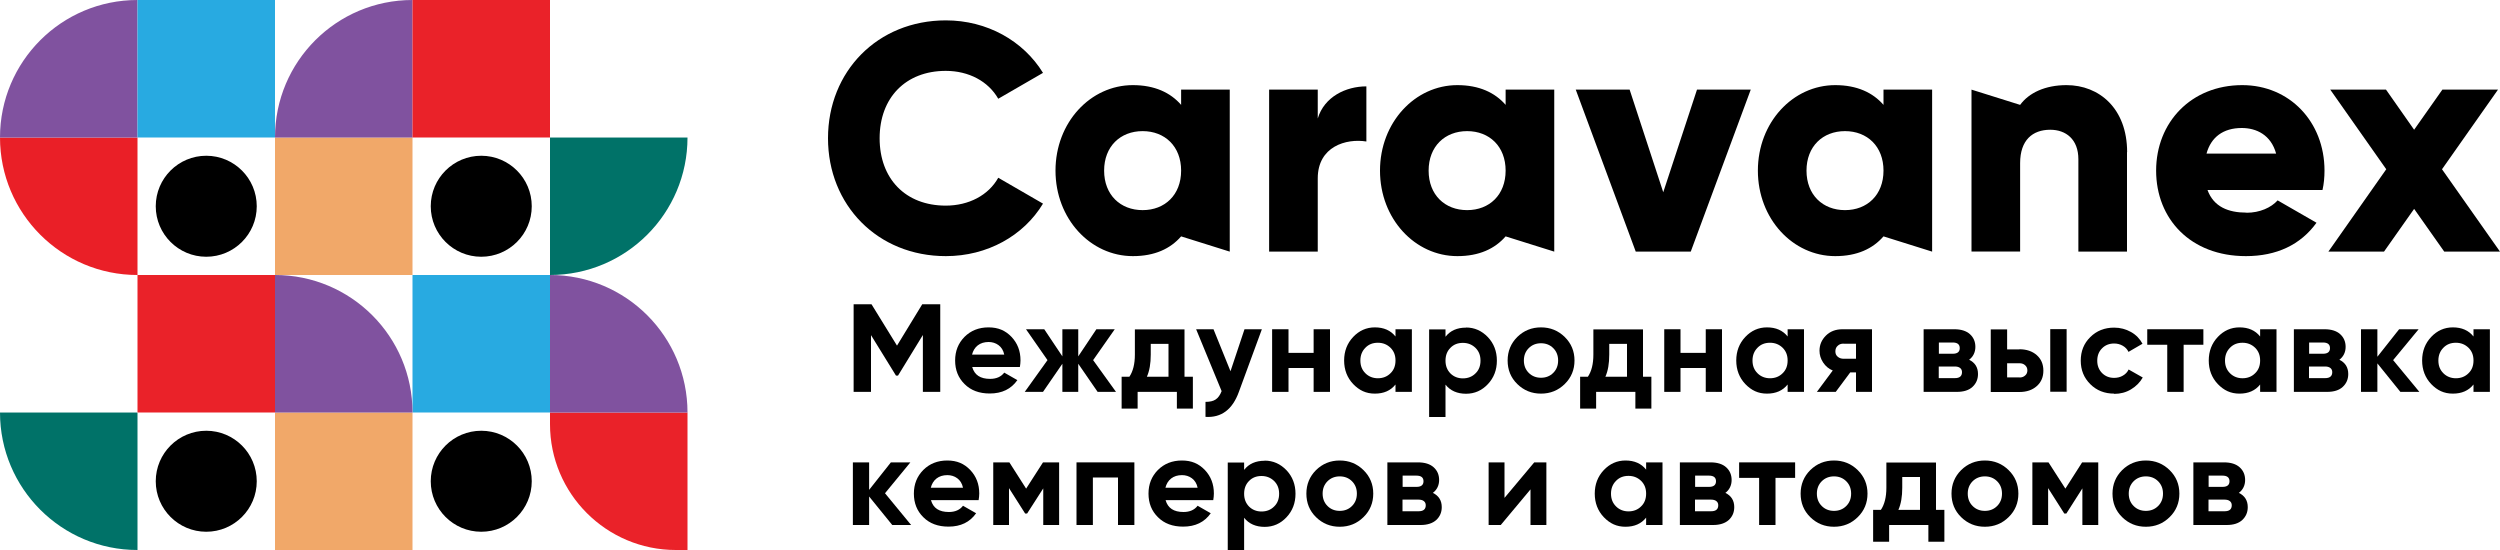 <?xml version="1.0" encoding="UTF-8"?><svg id="uuid-dfbb784c-907c-4dad-8284-366e93ff8c78" xmlns="http://www.w3.org/2000/svg" viewBox="0 0 200 44"><path d="m11,22h0C4.92,22,0,17.07,0,11h11v11Z" style="fill:#ea1f27; stroke-width:0px;"/><path d="m11,11H0C0,4.92,4.92,0,11,0v11Z" style="fill:#80529f; stroke-width:0px;"/><rect x="11" y="0" width="11" height="11" style="fill:#28aae1; stroke-width:0px;"/><path d="m16.5,20.54h0c-2.23,0-4.04-1.81-4.04-4.04s1.81-4.04,4.04-4.04,4.04,1.81,4.04,4.04-1.81,4.04-4.04,4.04" style="stroke-width:0px;"/><path d="m16.5,42.54h0c-2.23,0-4.04-1.81-4.04-4.04s1.81-4.04,4.04-4.04,4.04,1.81,4.04,4.04-1.81,4.04-4.04,4.04" style="stroke-width:0px;"/><path d="m38.5,42.54h0c-2.23,0-4.04-1.81-4.04-4.04s1.81-4.04,4.04-4.04,4.04,1.81,4.04,4.04-1.81,4.04-4.04,4.04" style="stroke-width:0px;"/><path d="m38.5,20.54h0c-2.23,0-4.04-1.81-4.04-4.04s1.81-4.04,4.04-4.04,4.04,1.81,4.04,4.04-1.81,4.04-4.04,4.04" style="stroke-width:0px;"/><rect x="22" y="11" width="11" height="11" style="fill:#f1a869; stroke-width:0px;"/><path d="m44,22h0v-11h11c0,6.07-4.92,11-11,11" style="fill:#007268; stroke-width:0px;"/><path d="m33,11h-11C22,4.92,26.92,0,33,0v11Z" style="fill:#80529f; stroke-width:0px;"/><rect x="33" y="0" width="11" height="11" style="fill:#ea2229; stroke-width:0px;"/><path d="m54.07,44h.93v-11h-11v.93c0,5.56,4.51,10.07,10.07,10.07" style="fill:#ea2229; stroke-width:0px;"/><path d="m44,33h11c0-6.08-4.92-11-11-11v11Z" style="fill:#80529f; stroke-width:0px;"/><rect x="33" y="22" width="11" height="11" style="fill:#28aae1; stroke-width:0px;"/><rect x="22" y="33" width="11" height="11" style="fill:#f1a869; stroke-width:0px;"/><path d="m11,44h0v-11H0c0,6.07,4.92,11,11,11" style="fill:#007268; stroke-width:0px;"/><path d="m22,33h11c0-6.08-4.92-11-11-11v11Z" style="fill:#80529f; stroke-width:0px;"/><rect x="11" y="22" width="11" height="11" style="fill:#ea2229; stroke-width:0px;"/><path d="m66.24,11.06c0-5.34,3.96-9.43,9.43-9.43,3.29,0,6.19,1.63,7.77,4.2l-3.58,2.07c-.8-1.4-2.36-2.23-4.2-2.23-3.21,0-5.29,2.15-5.29,5.39s2.07,5.39,5.29,5.39c1.84,0,3.42-.83,4.2-2.23l3.58,2.07c-1.55,2.57-4.46,4.2-7.77,4.2-5.47,0-9.43-4.09-9.43-9.43" style="stroke-width:0px;"/><path d="m94.49,18.91c-.86.99-2.12,1.58-3.86,1.58-3.39,0-6.19-2.98-6.19-6.84s2.8-6.84,6.19-6.84c1.74,0,3.01.6,3.86,1.58v-1.22h3.89v12.96l-3.89-1.22Zm0-5.26c0-1.94-1.3-3.16-3.08-3.16s-3.08,1.22-3.08,3.16,1.3,3.16,3.08,3.16,3.08-1.22,3.08-3.16" style="stroke-width:0px;"/><path d="m109.31,6.91v4.41c-1.61-.26-3.89.39-3.89,2.95v5.86h-3.89V7.17h3.89v2.31c.52-1.74,2.25-2.57,3.89-2.57" style="stroke-width:0px;"/><path d="m120.45,18.91c-.86.99-2.12,1.58-3.86,1.58-3.39,0-6.19-2.98-6.19-6.84s2.8-6.84,6.19-6.84c1.74,0,3.01.6,3.86,1.58v-1.22h3.89v12.96l-3.89-1.22Zm0-5.26c0-1.94-1.3-3.16-3.08-3.16s-3.08,1.22-3.08,3.16,1.3,3.16,3.08,3.16,3.08-1.22,3.08-3.16" style="stroke-width:0px;"/><polygon points="140.06 7.17 135.26 20.13 130.86 20.13 126.06 7.17 130.37 7.17 133.06 15.38 135.76 7.17 140.06 7.17" style="stroke-width:0px;"/><path d="m150.68,18.91c-.86.99-2.12,1.58-3.86,1.58-3.39,0-6.19-2.98-6.19-6.84s2.8-6.84,6.19-6.84c1.74,0,3.01.6,3.86,1.58v-1.22h3.89v12.96l-3.89-1.22Zm0-5.26c0-1.94-1.3-3.16-3.08-3.16s-3.08,1.22-3.08,3.16,1.3,3.16,3.08,3.16,3.08-1.22,3.08-3.16" style="stroke-width:0px;"/><path d="m170.16,12.17v7.96h-3.89v-7.39c0-1.61-1.01-2.36-2.25-2.36-1.42,0-2.41.83-2.41,2.67v7.07h-3.89V7.17l3.89,1.22c.7-.96,2-1.58,3.71-1.58,2.62,0,4.85,1.87,4.85,5.36" style="stroke-width:0px;"/><path d="m179.72,17.02c1.06,0,1.97-.41,2.49-.99l3.11,1.79c-1.27,1.76-3.19,2.67-5.65,2.67-4.43,0-7.18-2.98-7.18-6.84s2.8-6.84,6.89-6.84c3.78,0,6.58,2.93,6.58,6.84,0,.54-.05,1.06-.16,1.55h-9.2c.49,1.35,1.68,1.81,3.11,1.81m2.38-4.72c-.41-1.5-1.58-2.05-2.75-2.05-1.48,0-2.46.73-2.82,2.05h5.57Z" style="stroke-width:0px;"/><polygon points="195.54 20.13 193.13 16.71 190.72 20.13 186.27 20.13 190.9 13.54 186.42 7.17 190.88 7.17 193.13 10.38 195.39 7.17 199.84 7.17 195.36 13.54 200 20.13 195.54 20.13" style="stroke-width:0px;"/><polygon points="75.22 24.34 75.22 31.35 73.83 31.35 73.83 26.8 71.84 30.05 71.68 30.05 69.68 26.81 69.68 31.35 68.29 31.35 68.29 24.34 69.72 24.34 71.76 27.65 73.78 24.34 75.22 24.34" style="stroke-width:0px;"/><path d="m77.78,29.37c.18.63.65.94,1.43.94.5,0,.88-.17,1.13-.5l1.05.6c-.5.71-1.23,1.07-2.21,1.07-.84,0-1.51-.25-2.01-.75-.51-.5-.76-1.13-.76-1.89s.25-1.38.75-1.89c.5-.5,1.14-.76,1.92-.76s1.35.25,1.84.76c.48.51.72,1.13.72,1.88,0,.17-.02.34-.05.53h-3.82Zm-.02-1h2.58c-.07-.34-.23-.59-.46-.76-.23-.17-.5-.25-.79-.25-.35,0-.64.09-.87.27-.23.18-.38.43-.46.75" style="stroke-width:0px;"/><polygon points="89.28 31.35 87.81 31.35 86.26 29.1 86.26 31.35 84.99 31.35 84.99 29.1 83.44 31.35 81.98 31.35 83.8 28.81 82.08 26.34 83.54 26.34 84.99 28.51 84.99 26.34 86.26 26.34 86.26 28.51 87.71 26.34 89.18 26.34 87.45 28.81 89.28 31.35" style="stroke-width:0px;"/><path d="m94.76,30.14h.67v2.55h-1.28v-1.34h-3.14v1.34h-1.28v-2.55h.62c.29-.43.44-1.02.44-1.77v-2.02h3.97v3.8Zm-3.01,0h1.73v-2.63h-1.42v.86c0,.71-.1,1.3-.31,1.77" style="stroke-width:0px;"/><path d="m99.55,26.34h1.4l-1.84,5.01c-.51,1.41-1.4,2.08-2.67,2v-1.2c.34,0,.62-.06.81-.19.2-.13.36-.36.48-.67l-2.04-4.95h1.39l1.36,3.36,1.12-3.36Z" style="stroke-width:0px;"/><polygon points="105.09 26.34 106.4 26.34 106.4 31.35 105.09 31.35 105.09 29.44 103.08 29.44 103.08 31.35 101.77 31.35 101.77 26.34 103.08 26.34 103.08 28.23 105.09 28.23 105.09 26.34" style="stroke-width:0px;"/><path d="m111.64,26.34h1.31v5.01h-1.31v-.59c-.39.49-.94.73-1.65.73s-1.25-.26-1.74-.77c-.48-.51-.72-1.14-.72-1.88s.24-1.37.72-1.88c.48-.51,1.06-.77,1.74-.77.71,0,1.26.24,1.65.73v-.59Zm-2.41,3.52c.26.26.6.4,1,.4s.74-.13,1.01-.4c.27-.26.4-.6.4-1.02s-.13-.75-.4-1.02c-.27-.26-.6-.4-1.01-.4s-.74.13-1,.4c-.26.26-.4.6-.4,1.02s.13.75.4,1.02" style="stroke-width:0px;"/><path d="m117.28,26.2c.68,0,1.26.26,1.75.77.48.51.72,1.14.72,1.88s-.24,1.37-.72,1.88c-.48.51-1.06.77-1.75.77s-1.26-.24-1.64-.73v2.59h-1.31v-7.01h1.31v.59c.38-.49.93-.73,1.64-.73m-1.25,3.66c.26.26.6.4,1,.4s.74-.13,1.01-.4c.27-.26.4-.6.4-1.02s-.13-.75-.4-1.02c-.27-.26-.6-.4-1.01-.4s-.74.13-1,.4c-.26.26-.39.6-.39,1.02s.13.75.39,1.02" style="stroke-width:0px;"/><path d="m125.18,30.72c-.52.51-1.15.77-1.9.77s-1.38-.26-1.9-.77c-.52-.51-.77-1.14-.77-1.88s.26-1.37.77-1.88c.52-.51,1.15-.77,1.9-.77s1.38.26,1.9.77c.52.51.78,1.14.78,1.88s-.26,1.37-.78,1.88m-2.88-.89c.26.26.59.39.98.39s.72-.13.98-.39c.26-.26.39-.59.39-.99s-.13-.73-.39-.99c-.26-.26-.59-.39-.98-.39s-.72.13-.98.39c-.26.26-.39.59-.39.99s.13.73.39.99" style="stroke-width:0px;"/><path d="m131.44,30.14h.67v2.55h-1.28v-1.34h-3.14v1.34h-1.28v-2.55h.62c.29-.43.44-1.02.44-1.77v-2.02h3.97v3.8Zm-3.01,0h1.73v-2.63h-1.42v.86c0,.71-.1,1.3-.31,1.77" style="stroke-width:0px;"/><polygon points="136.46 26.34 137.76 26.34 137.76 31.35 136.46 31.35 136.46 29.44 134.44 29.44 134.44 31.35 133.14 31.35 133.14 26.34 134.44 26.34 134.44 28.23 136.46 28.23 136.46 26.34" style="stroke-width:0px;"/><path d="m143.01,26.34h1.31v5.01h-1.31v-.59c-.39.49-.94.73-1.65.73s-1.25-.26-1.74-.77c-.48-.51-.72-1.14-.72-1.88s.24-1.37.72-1.88c.48-.51,1.06-.77,1.74-.77.71,0,1.26.24,1.65.73v-.59Zm-2.41,3.52c.26.26.6.4,1,.4s.74-.13,1.01-.4c.27-.26.4-.6.4-1.02s-.13-.75-.4-1.02c-.27-.26-.6-.4-1.01-.4s-.74.13-1,.4c-.26.26-.4.6-.4,1.02s.13.75.4,1.02" style="stroke-width:0px;"/><path d="m149.76,26.34v5.01h-1.28v-1.56h-.46l-1.16,1.56h-1.51l1.27-1.71c-.32-.13-.58-.35-.77-.64-.19-.29-.29-.6-.29-.94,0-.47.17-.87.51-1.21.34-.34.78-.51,1.33-.51h2.37Zm-2.27,1.15c-.19,0-.35.05-.47.17-.13.11-.19.26-.19.45s.06.32.19.43.28.16.47.16h.99v-1.2h-.99Z" style="stroke-width:0px;"/><path d="m157.53,28.78c.47.23.71.61.71,1.14,0,.42-.15.76-.44,1.03s-.71.4-1.25.4h-2.66v-5.01h2.46c.53,0,.95.13,1.24.39s.44.6.44,1.02-.17.78-.5,1.03m-1.31-1.38h-1.11v.9h1.11c.37,0,.56-.15.56-.45s-.19-.45-.56-.45m.17,2.85c.38,0,.57-.16.57-.48,0-.14-.05-.25-.15-.33-.1-.08-.24-.12-.42-.12h-1.29v.93h1.29Z" style="stroke-width:0px;"/><path d="m161.55,27.94c.57,0,1.04.16,1.39.47.35.31.53.72.53,1.24s-.18.93-.53,1.24c-.35.31-.81.47-1.39.47h-2.29v-5.01h1.31v1.6h.98Zm.01,2.26c.18,0,.33-.05.45-.16.12-.1.18-.24.18-.41s-.06-.3-.18-.41c-.12-.11-.27-.16-.45-.16h-.99v1.13h.99Zm2.46-3.87h1.31v5.01h-1.31v-5.01Z" style="stroke-width:0px;"/><path d="m169.13,31.49c-.76,0-1.4-.25-1.91-.76-.51-.51-.76-1.13-.76-1.88s.25-1.38.76-1.88c.51-.51,1.15-.76,1.91-.76.49,0,.94.12,1.35.35.41.23.71.55.92.94l-1.12.65c-.1-.21-.25-.37-.46-.49-.21-.12-.44-.18-.69-.18-.39,0-.72.13-.97.39-.26.26-.38.59-.38.99s.13.72.38.98c.26.26.58.39.97.39.26,0,.5-.06.7-.18.21-.12.36-.28.46-.49l1.13.64c-.22.39-.54.71-.94.95-.4.24-.85.36-1.35.36" style="stroke-width:0px;"/><polygon points="176.27 26.34 176.27 27.58 174.69 27.58 174.69 31.35 173.38 31.35 173.38 27.58 171.78 27.58 171.78 26.34 176.27 26.34" style="stroke-width:0px;"/><path d="m180.81,26.34h1.31v5.01h-1.31v-.59c-.39.49-.94.73-1.65.73s-1.25-.26-1.74-.77c-.48-.51-.72-1.14-.72-1.88s.24-1.37.72-1.88c.48-.51,1.06-.77,1.74-.77.71,0,1.26.24,1.65.73v-.59Zm-2.41,3.52c.26.26.6.4,1,.4s.74-.13,1.01-.4c.27-.26.4-.6.4-1.02s-.13-.75-.4-1.02c-.27-.26-.6-.4-1.01-.4s-.74.13-1,.4c-.26.26-.4.6-.4,1.02s.13.75.4,1.02" style="stroke-width:0px;"/><path d="m187.15,28.78c.47.23.71.61.71,1.14,0,.42-.15.76-.44,1.03s-.71.4-1.25.4h-2.66v-5.01h2.46c.53,0,.95.13,1.24.39s.44.6.44,1.02-.17.78-.5,1.03m-1.31-1.38h-1.11v.9h1.11c.37,0,.56-.15.56-.45s-.19-.45-.56-.45m.17,2.85c.38,0,.57-.16.57-.48,0-.14-.05-.25-.15-.33-.1-.08-.24-.12-.42-.12h-1.29v.93h1.29Z" style="stroke-width:0px;"/><polygon points="193.55 31.35 192.03 31.35 190.19 29.07 190.19 31.35 188.88 31.35 188.88 26.34 190.19 26.34 190.19 28.54 191.93 26.34 193.49 26.34 191.45 28.81 193.55 31.35" style="stroke-width:0px;"/><path d="m197.88,26.34h1.31v5.01h-1.31v-.59c-.39.49-.94.73-1.65.73s-1.25-.26-1.74-.77c-.48-.51-.72-1.14-.72-1.88s.24-1.37.72-1.88c.48-.51,1.06-.77,1.74-.77.71,0,1.26.24,1.65.73v-.59Zm-2.41,3.52c.26.26.6.4,1,.4s.74-.13,1.01-.4c.27-.26.4-.6.4-1.02s-.13-.75-.4-1.02c-.27-.26-.6-.4-1.01-.4s-.74.13-1,.4c-.26.26-.4.6-.4,1.02s.13.75.4,1.02" style="stroke-width:0px;"/><polygon points="72.89 42 71.38 42 69.53 39.72 69.53 42 68.23 42 68.23 36.99 69.53 36.99 69.53 39.19 71.27 36.99 72.83 36.99 70.8 39.46 72.89 42" style="stroke-width:0px;"/><path d="m74.48,40.02c.18.63.65.94,1.43.94.5,0,.88-.17,1.13-.5l1.05.6c-.5.71-1.23,1.07-2.21,1.07-.84,0-1.51-.25-2.01-.75-.51-.5-.76-1.13-.76-1.89s.25-1.38.75-1.89c.5-.5,1.14-.76,1.92-.76s1.35.25,1.84.76c.48.51.72,1.13.72,1.88,0,.17-.02.34-.05.53h-3.82Zm-.02-1h2.58c-.07-.34-.23-.59-.46-.76-.23-.17-.5-.25-.79-.25-.35,0-.64.09-.87.27-.23.18-.38.43-.46.75" style="stroke-width:0px;"/><polygon points="84.73 36.99 84.73 42 83.46 42 83.46 39.07 82.17 41.08 82.01 41.08 80.72 39.05 80.72 42 79.46 42 79.46 36.99 80.75 36.99 82.09 39.09 83.44 36.99 84.73 36.99" style="stroke-width:0px;"/><polygon points="90.75 36.99 90.75 42 89.44 42 89.44 38.2 87.43 38.2 87.43 42 86.12 42 86.12 36.99 90.75 36.99" style="stroke-width:0px;"/><path d="m93.25,40.02c.18.63.65.94,1.43.94.5,0,.88-.17,1.13-.5l1.05.6c-.5.71-1.23,1.07-2.21,1.07-.84,0-1.51-.25-2.01-.75-.51-.5-.76-1.13-.76-1.89s.25-1.38.75-1.89c.5-.5,1.14-.76,1.92-.76s1.35.25,1.84.76c.48.51.72,1.13.72,1.88,0,.17-.02.34-.05.53h-3.82Zm-.02-1h2.58c-.07-.34-.23-.59-.46-.76-.23-.17-.5-.25-.79-.25-.35,0-.64.09-.87.27-.23.18-.38.43-.46.75" style="stroke-width:0px;"/><path d="m101.17,36.85c.68,0,1.26.26,1.75.77.48.51.72,1.14.72,1.88s-.24,1.37-.72,1.88c-.48.51-1.06.77-1.75.77s-1.26-.24-1.64-.73v2.59h-1.31v-7.01h1.31v.59c.38-.49.93-.73,1.64-.73m-1.25,3.66c.26.26.6.4,1,.4s.74-.13,1.01-.4c.27-.26.4-.6.4-1.02s-.13-.75-.4-1.02c-.27-.26-.6-.4-1.01-.4s-.74.13-1,.4c-.26.26-.39.6-.39,1.02s.13.75.39,1.02" style="stroke-width:0px;"/><path d="m109.08,41.37c-.52.51-1.15.77-1.9.77s-1.38-.26-1.9-.77c-.52-.51-.77-1.14-.77-1.88s.26-1.37.77-1.88c.52-.51,1.15-.77,1.9-.77s1.38.26,1.9.77c.52.51.78,1.14.78,1.88s-.26,1.37-.78,1.88m-2.88-.89c.26.26.59.39.98.39s.72-.13.98-.39c.26-.26.39-.59.39-.99s-.13-.73-.39-.99c-.26-.26-.59-.39-.98-.39s-.72.13-.98.39c-.26.26-.39.59-.39.99s.13.73.39.99" style="stroke-width:0px;"/><path d="m114.63,39.43c.47.23.71.61.71,1.14,0,.42-.15.76-.44,1.03-.29.26-.71.4-1.25.4h-2.66v-5.01h2.46c.53,0,.95.13,1.24.39.29.26.44.6.44,1.02s-.17.78-.5,1.03m-1.31-1.38h-1.11v.9h1.11c.37,0,.56-.15.56-.45s-.19-.45-.56-.45m.17,2.85c.38,0,.57-.16.57-.48,0-.14-.05-.25-.15-.33-.1-.08-.24-.12-.42-.12h-1.29v.93h1.29Z" style="stroke-width:0px;"/><polygon points="122.74 36.99 123.71 36.99 123.71 42 122.44 42 122.44 39.15 120.06 42 119.09 42 119.09 36.99 120.36 36.99 120.36 39.83 122.74 36.99" style="stroke-width:0px;"/><path d="m131.69,36.99h1.31v5.01h-1.31v-.59c-.39.49-.94.73-1.65.73s-1.25-.26-1.74-.77c-.48-.51-.72-1.14-.72-1.88s.24-1.37.72-1.88c.48-.51,1.06-.77,1.74-.77.71,0,1.26.24,1.65.73v-.59Zm-2.41,3.52c.26.26.6.4,1,.4s.74-.13,1.01-.4c.27-.26.4-.6.4-1.02s-.13-.75-.4-1.02c-.27-.26-.6-.4-1.01-.4s-.74.13-1,.4c-.26.26-.4.6-.4,1.02s.13.75.4,1.02" style="stroke-width:0px;"/><path d="m138.03,39.43c.47.23.71.61.71,1.14,0,.42-.15.76-.44,1.03-.29.26-.71.4-1.25.4h-2.66v-5.01h2.46c.53,0,.95.13,1.24.39.29.26.44.6.44,1.02s-.17.78-.5,1.03m-1.31-1.38h-1.11v.9h1.11c.37,0,.56-.15.56-.45s-.19-.45-.56-.45m.17,2.85c.38,0,.57-.16.57-.48,0-.14-.05-.25-.15-.33-.1-.08-.24-.12-.42-.12h-1.29v.93h1.29Z" style="stroke-width:0px;"/><polygon points="143.61 36.99 143.61 38.23 142.04 38.23 142.04 42 140.73 42 140.73 38.23 139.13 38.23 139.13 36.99 143.61 36.99" style="stroke-width:0px;"/><path d="m148.62,41.37c-.52.51-1.15.77-1.9.77s-1.38-.26-1.9-.77c-.52-.51-.77-1.14-.77-1.88s.26-1.37.77-1.88c.52-.51,1.15-.77,1.9-.77s1.38.26,1.9.77c.52.51.78,1.14.78,1.88s-.26,1.37-.78,1.88m-2.88-.89c.26.26.59.39.98.39s.72-.13.98-.39c.26-.26.39-.59.39-.99s-.13-.73-.39-.99c-.26-.26-.59-.39-.98-.39s-.72.13-.98.39c-.26.26-.39.59-.39.99s.13.73.39.99" style="stroke-width:0px;"/><path d="m154.88,40.79h.67v2.55h-1.28v-1.34h-3.14v1.34h-1.28v-2.55h.62c.29-.43.44-1.02.44-1.77v-2.02h3.97v3.8Zm-3.01,0h1.73v-2.63h-1.42v.86c0,.71-.1,1.3-.31,1.77" style="stroke-width:0px;"/><path d="m160.69,41.37c-.52.51-1.15.77-1.9.77s-1.38-.26-1.9-.77c-.52-.51-.77-1.14-.77-1.88s.26-1.37.77-1.88c.52-.51,1.15-.77,1.9-.77s1.38.26,1.9.77c.52.51.78,1.14.78,1.88s-.26,1.37-.78,1.88m-2.88-.89c.26.26.59.39.98.39s.72-.13.98-.39c.26-.26.39-.59.39-.99s-.13-.73-.39-.99c-.26-.26-.59-.39-.98-.39s-.72.13-.98.39c-.26.26-.39.59-.39.99s.13.73.39.99" style="stroke-width:0px;"/><polygon points="167.86 36.99 167.86 42 166.59 42 166.59 39.07 165.31 41.08 165.14 41.08 163.85 39.05 163.85 42 162.59 42 162.59 36.99 163.88 36.99 165.23 39.09 166.57 36.99 167.86 36.99" style="stroke-width:0px;"/><path d="m173.57,41.37c-.52.51-1.15.77-1.9.77s-1.38-.26-1.9-.77c-.52-.51-.77-1.14-.77-1.88s.26-1.37.77-1.88c.52-.51,1.15-.77,1.9-.77s1.38.26,1.9.77c.52.51.78,1.14.78,1.88s-.26,1.37-.78,1.88m-2.88-.89c.26.26.59.39.98.39s.72-.13.98-.39c.26-.26.39-.59.39-.99s-.13-.73-.39-.99c-.26-.26-.59-.39-.98-.39s-.72.13-.98.39c-.26.26-.39.59-.39.99s.13.73.39.99" style="stroke-width:0px;"/><path d="m179.11,39.43c.47.23.71.61.71,1.14,0,.42-.15.76-.44,1.03s-.71.4-1.25.4h-2.66v-5.01h2.46c.53,0,.95.13,1.24.39s.44.6.44,1.02-.17.78-.5,1.03m-1.31-1.38h-1.11v.9h1.11c.37,0,.56-.15.56-.45s-.19-.45-.56-.45m.17,2.85c.38,0,.57-.16.57-.48,0-.14-.05-.25-.15-.33-.1-.08-.24-.12-.42-.12h-1.29v.93h1.29Z" style="stroke-width:0px;"/></svg>